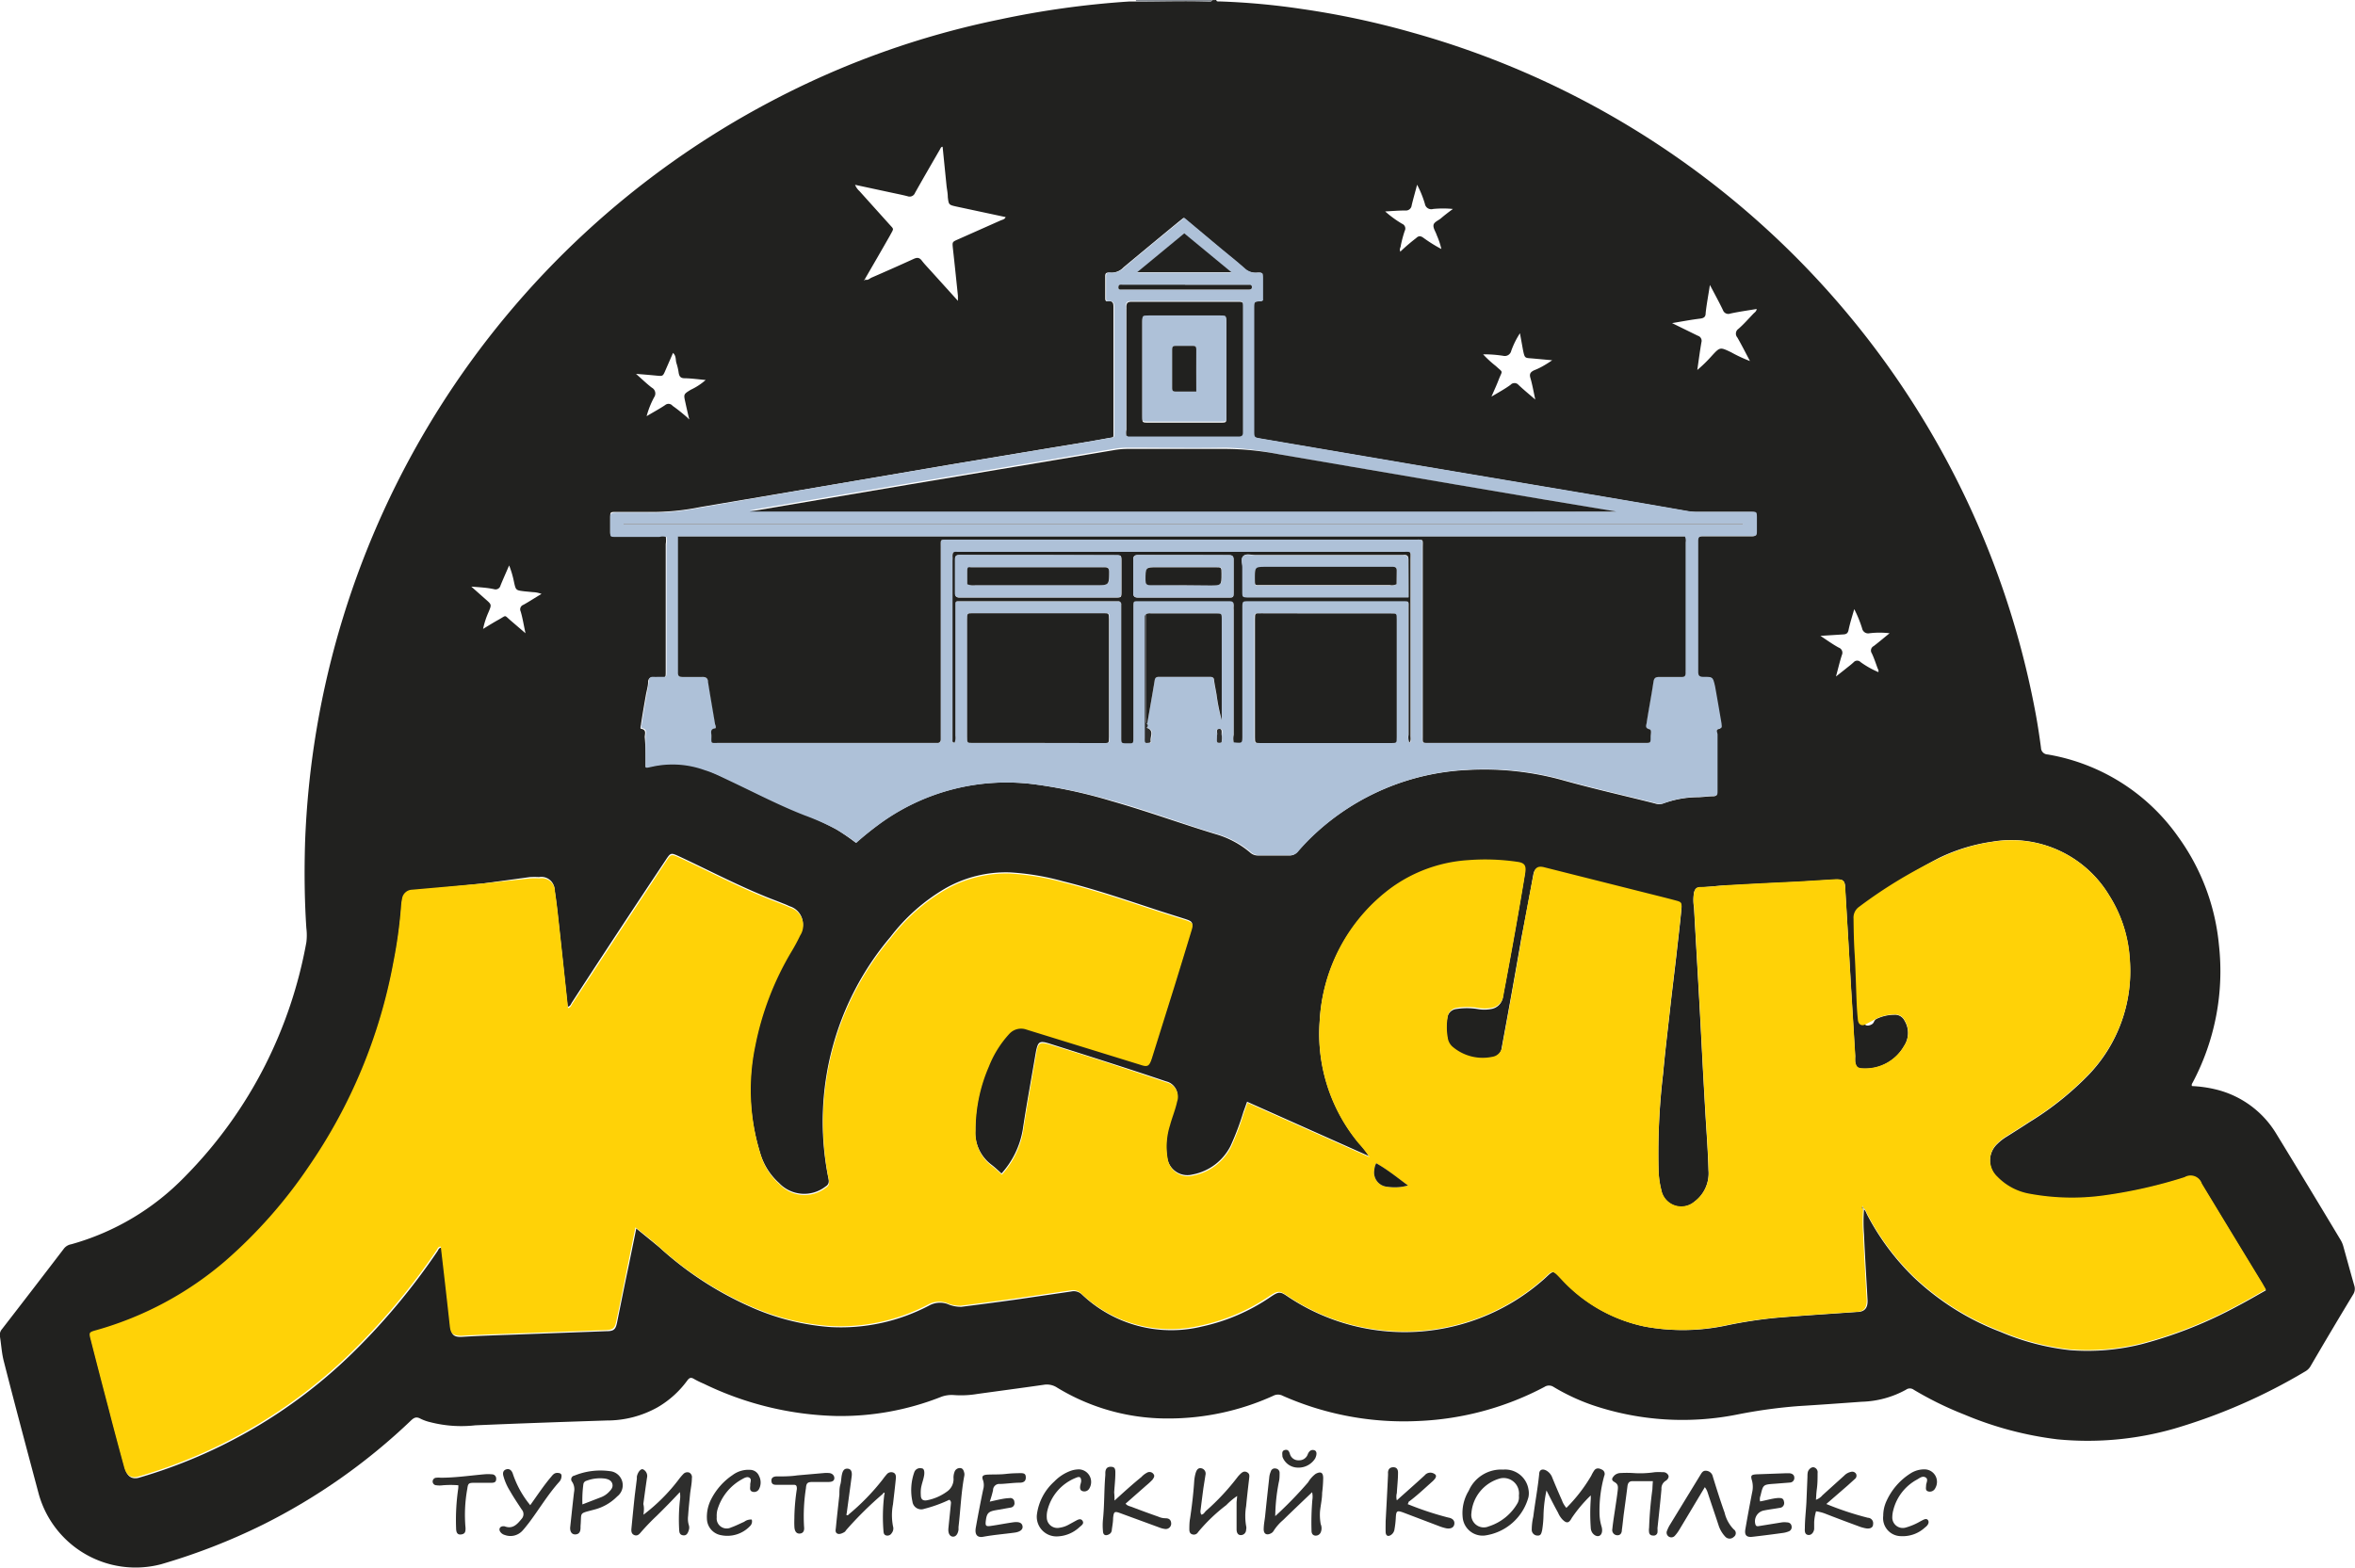 <svg xmlns="http://www.w3.org/2000/svg" viewBox="0 0 199.87 133.12"><defs><style>.cls-1{fill:#21211f;}.cls-2{fill:#858b93;}.cls-3{fill:#2e2e2d;}.cls-4{fill:#ffd207;}.cls-5{fill:#aec1d8;}.cls-6{fill:#1d1d1b;}</style></defs><title>Ресурс 4</title><g id="&#x421;&#x43B;&#x43E;&#x439;_2" data-name="&#x421;&#x43B;&#x43E;&#x439; 2"><g id="&#x421;&#x43B;&#x43E;&#x439;_3" data-name="&#x421;&#x43B;&#x43E;&#x439; 3"><path class="cls-1" d="M103.23,0c0,.14.14.12.24.12a60.86,60.86,0,0,1,7,.64,71.37,71.37,0,0,1,9.38,2,74.06,74.06,0,0,1,52.83,57.36c.22,1.12.39,2.24.54,3.36a.58.58,0,0,0,.57.57,17,17,0,0,1,11.08,7,18.6,18.6,0,0,1,3.45,9.15,20.17,20.17,0,0,1-2.22,11.69c-.05.09-.12.17-.07.31a10.57,10.57,0,0,1,2,.28,8.25,8.25,0,0,1,5.13,3.72q2.74,4.48,5.45,9a2.23,2.23,0,0,1,.27.61c.31,1.11.61,2.22.93,3.33a.88.88,0,0,1-.09.74c-1.21,2-2.4,4-3.6,6.06a1.19,1.19,0,0,1-.45.47,48.17,48.17,0,0,1-11.13,4.87,26.65,26.65,0,0,1-9.93.91,29.5,29.5,0,0,1-7.89-2.1,29,29,0,0,1-4.3-2.11.55.55,0,0,0-.66,0A8.25,8.25,0,0,1,158,119c-1.79.13-3.59.26-5.39.37a44,44,0,0,0-5,.68,23.81,23.81,0,0,1-12.47-.77,17.59,17.59,0,0,1-3.29-1.54.7.7,0,0,0-.77,0,25.07,25.07,0,0,1-10.62,2.89,25.4,25.4,0,0,1-11.6-2.14.85.85,0,0,0-.79,0,21.5,21.5,0,0,1-9,1.93,17.93,17.93,0,0,1-9.35-2.62,1.58,1.58,0,0,0-1.14-.24c-1.88.27-3.77.52-5.65.78a8.39,8.39,0,0,1-2,.09,2.54,2.54,0,0,0-1.12.18,23.17,23.17,0,0,1-8.79,1.6,27.2,27.2,0,0,1-11.29-2.74,7.77,7.77,0,0,1-.82-.4c-.27-.17-.41-.11-.59.14a8.23,8.23,0,0,1-2.51,2.26,8.76,8.76,0,0,1-4.3,1.12c-3.72.12-7.45.25-11.17.41a10.58,10.58,0,0,1-3.8-.26,3.89,3.89,0,0,1-.85-.3c-.36-.2-.56-.09-.83.17a51.39,51.39,0,0,1-12.52,8.81,52.66,52.66,0,0,1-8.69,3.38,8.53,8.53,0,0,1-10.37-6c-1-3.75-2-7.48-2.95-11.21-.19-.71-.22-1.44-.34-2.16a.76.76,0,0,1,.19-.61q2.64-3.41,5.26-6.84a1,1,0,0,1,.61-.35,21.44,21.44,0,0,0,9.65-5.75,37.62,37.62,0,0,0,6.79-9.42A38.22,38.22,0,0,0,26,80a4.9,4.9,0,0,0,0-1.21c-.16-2.41-.18-4.82-.11-7.23a74.14,74.14,0,0,1,39.63-63,72.63,72.63,0,0,1,19.29-6.9A76.34,76.34,0,0,1,95.8.13h.61c2.07,0,4.14-.07,6.22,0,.1,0,.2,0,.24-.12Zm56.24,57.08,0,.09s0-.05,0-.07,0,0-.08,0c.1-.15,0-.27-.05-.4-.15-.41-.29-.84-.48-1.24a.42.42,0,0,1,.16-.61c.46-.35.9-.73,1.35-1.09a7,7,0,0,0-1.71,0,.52.52,0,0,1-.62-.41,10.12,10.12,0,0,0-.67-1.64c-.18.63-.36,1.19-.48,1.76-.06.31-.21.38-.48.39l-1.91.12c.59.39,1.06.73,1.56,1a.46.46,0,0,1,.26.63c-.18.56-.31,1.12-.5,1.82l.81-.64c.23-.19.48-.37.7-.58a.4.4,0,0,1,.58,0A7.77,7.77,0,0,0,159.47,57.08ZM118.85,21.36a16,16,0,0,1,1.33-1.14c.24-.24.42-.19.67,0a12.43,12.43,0,0,0,1.48.92,6.42,6.42,0,0,0-.39-1.17c-.09-.29-.31-.58-.28-.85s.42-.4.65-.6.64-.52,1-.78a8.59,8.59,0,0,0-1.68,0,.55.55,0,0,1-.7-.44,8.77,8.77,0,0,0-.66-1.62c-.17.66-.33,1.2-.46,1.75a.49.49,0,0,1-.54.44c-.57,0-1.14.05-1.71.08A9.25,9.25,0,0,0,119,19a.43.43,0,0,1,.22.6,10.12,10.12,0,0,0-.33,1.23c0,.18-.19.37,0,.56,0,0,0-.1-.09,0S118.83,21.32,118.85,21.36ZM73.37,23.7c.22.14.38,0,.55-.11,1.2-.52,2.4-1.05,3.6-1.6.3-.14.5-.15.72.14s.53.61.8.91l2.26,2.5c0-.19,0-.32,0-.43-.14-1.35-.28-2.7-.43-4.05-.05-.52-.06-.52.44-.74l3.6-1.6c.16-.07.36-.09.44-.29l-4.16-.89c-.67-.15-.67-.15-.75-.81,0-.3-.06-.6-.1-.9L80,12.46c-.15,0-.18.15-.23.23-.71,1.23-1.42,2.45-2.11,3.68a.49.49,0,0,1-.63.29c-.42-.11-.83-.19-1.25-.28l-3.21-.69a1.43,1.43,0,0,0,.37.53L75.44,19c.45.51.44.34.09,1-.71,1.25-1.43,2.49-2.15,3.73,0,0-.08.08,0,.07S73.41,23.72,73.37,23.7Zm84.76,78.91c.2.13.25.35.35.54a20.91,20.91,0,0,0,3.9,5.25,22.07,22.07,0,0,0,7.4,4.67,20.82,20.82,0,0,0,5.9,1.55,18.91,18.91,0,0,0,6.09-.51,36.56,36.56,0,0,0,8.15-3.24c.81-.42,1.59-.88,2.39-1.33L192,109q-2.58-4.23-5.14-8.46a1,1,0,0,0-1.46-.55,40.77,40.77,0,0,1-6.92,1.56,19.75,19.75,0,0,1-6.28-.16,5,5,0,0,1-2.69-1.44,1.93,1.93,0,0,1,0-2.83,4.18,4.18,0,0,1,.81-.63c.65-.41,1.3-.82,1.94-1.24a25.65,25.65,0,0,0,5-4,12.66,12.66,0,0,0,3.49-9.82A11.36,11.36,0,0,0,179,76a9.68,9.68,0,0,0-9.9-4.55,15.37,15.37,0,0,0-4.51,1.37A35.61,35.61,0,0,0,158.27,77a1.1,1.1,0,0,0-.49,1c0,1,0,2.06.09,3.09.09,1.4.12,2.8.18,4.19,0,.45.06.89.1,1.33s.28.54.63.39.18-.35.52-.52a3.51,3.51,0,0,1,1.47-.33.9.9,0,0,1,.88.52,2,2,0,0,1-.05,2.13,3.79,3.79,0,0,1-3.49,1.92c-.45,0-.57-.11-.66-.55a3.71,3.71,0,0,1,0-.48q-.17-2.88-.35-5.76-.24-4.25-.5-8.49c0-.68-.17-.81-.85-.77l-3.09.19c-1.9.09-3.8.18-5.7.29-.89,0-1.78.14-2.67.18-.34,0-.44.17-.52.45a3.86,3.86,0,0,0,0,1.27c.16,2.89.33,5.78.49,8.67.1,1.84.19,3.68.29,5.52l.15,2.67c.1,1.82.25,3.64.3,5.46a3,3,0,0,1-1.2,2.66,1.72,1.72,0,0,1-2.81-1,7.86,7.86,0,0,1-.23-1.8,57.18,57.18,0,0,1,.39-8.07c.16-1.8.38-3.59.58-5.38.17-1.56.37-3.13.55-4.7.14-1.29.3-2.57.42-3.86.05-.49,0-.54-.49-.67-.82-.22-1.64-.42-2.47-.63L131,73.72c-.53-.13-.78,0-.88.6-.32,1.77-.65,3.54-1,5.31-.53,3.09-1.09,6.18-1.66,9.26a1,1,0,0,1-.87.93,3.93,3.93,0,0,1-3.3-.82,1.22,1.22,0,0,1-.46-.83,4.9,4.9,0,0,1,0-1.75.87.87,0,0,1,.76-.76,5.79,5.79,0,0,1,1.81,0,3.17,3.17,0,0,0,1.15,0,1.19,1.19,0,0,0,1-1c.06-.38.14-.76.21-1.14.58-3.1,1.14-6.21,1.65-9.32.1-.64-.07-.86-.69-.94a18.75,18.75,0,0,0-4.17-.14,12.47,12.47,0,0,0-6.59,2.4A15,15,0,0,0,112,86.73,14.53,14.53,0,0,0,115.29,97a8.72,8.72,0,0,1,.9,1.15l-10.35-4.62c-.12.33-.21.6-.31.86a22.86,22.86,0,0,1-1.09,2.89,4.56,4.56,0,0,1-3.24,2.43,1.73,1.73,0,0,1-2.12-1.33,6,6,0,0,1,.18-2.94c.17-.69.45-1.34.6-2a1.25,1.25,0,0,0-.9-1.64c-3.28-1.11-6.57-2.15-9.87-3.2-.89-.28-1-.18-1.18.74-.37,2.19-.78,4.38-1.11,6.58A7.4,7.4,0,0,1,85,99.62c-.3-.27-.56-.52-.85-.74a3.45,3.45,0,0,1-1.38-2.95,13.59,13.59,0,0,1,1.13-5.49,8.9,8.9,0,0,1,1.73-2.77,1.35,1.35,0,0,1,1.44-.37l.35.11,9.32,2.88c.69.22.82.14,1-.57l1.92-6.13q.72-2.32,1.42-4.64c.2-.64.14-.73-.51-.94l-2.08-.66c-2.75-.9-5.48-1.85-8.29-2.54a21.39,21.39,0,0,0-4.49-.75,10.4,10.4,0,0,0-5.57,1.41,16,16,0,0,0-4.56,4.06,24.24,24.24,0,0,0-5.29,20.41c.07.31.11.59-.23.79a2.94,2.94,0,0,1-3.94-.3,5.5,5.5,0,0,1-1.62-2.6,18.31,18.31,0,0,1-.43-9.12,25.08,25.08,0,0,1,3.06-8,15.55,15.55,0,0,0,.75-1.39A1.58,1.58,0,0,0,67,76.93a5.55,5.55,0,0,0-.56-.24c-.56-.23-1.13-.43-1.69-.67-2.42-1-4.73-2.21-7.09-3.31-.74-.34-.74-.34-1.2.36q-4,6-7.9,12c-.1.14-.14.35-.38.4-.29-2.73-.58-5.44-.88-8.16-.07-.58-.14-1.16-.23-1.74a1.12,1.12,0,0,0-1.32-1.11,6.79,6.79,0,0,0-.78,0L41,75l-6,.62a.89.89,0,0,0-.85.79,4,4,0,0,0-.07.48,39.85,39.85,0,0,1-.66,4.87,44.91,44.91,0,0,1-7.19,17.36,41.14,41.14,0,0,1-7.06,8A28.74,28.74,0,0,1,8.28,113c-.68.19-.68.19-.5.87q.75,2.91,1.51,5.82c.43,1.66.88,3.32,1.33,5,.18.67.6.93,1.2.75a43.11,43.11,0,0,0,18.07-10.55,56.16,56.16,0,0,0,7.24-8.67c.08-.12.12-.31.35-.3.26,2.24.52,4.47.76,6.7.07.61.18.92,1,.87,1.73-.11,3.48-.15,5.22-.22l7-.26c.63,0,.79-.14.91-.74.33-1.62.65-3.25,1-4.88.2-1,.41-2,.63-3.1.7.58,1.35,1.09,2,1.64a28.61,28.61,0,0,0,7.66,5,20.16,20.16,0,0,0,6.85,1.73,16.07,16.07,0,0,0,8.33-1.82,1.92,1.92,0,0,1,1.57-.14,2.83,2.83,0,0,0,1.18.24c1.59-.2,3.17-.41,4.75-.63l4.57-.67a1,1,0,0,1,.93.27,11,11,0,0,0,10.14,2.71,16.49,16.49,0,0,0,5.87-2.53c.69-.46.81-.46,1.47,0A17.81,17.81,0,0,0,131,108.63c.9-.8.73-.9,1.67.09a13.21,13.21,0,0,0,7,3.91,17.7,17.7,0,0,0,6.88-.11,38.43,38.43,0,0,1,4.26-.65c2.26-.19,4.52-.33,6.78-.49.67,0,.94-.35.91-1-.1-1.86-.22-3.72-.3-5.58a14.41,14.41,0,0,1,0-2.18ZM54.79,65.12a.42.42,0,0,0,.15,0l.36-.07a8,8,0,0,1,4.54.27c.8.29,1.55.69,2.32,1,2,1,4.06,2,6.17,2.84A22.55,22.55,0,0,1,71,70.42a18.35,18.35,0,0,1,1.64,1.13c.61-.54,1.2-1,1.82-1.48A18.28,18.28,0,0,1,88,66.61,42,42,0,0,1,94.31,68c3,.85,5.89,1.91,8.85,2.81a7.84,7.84,0,0,1,2.92,1.55,1,1,0,0,0,.71.27c.87,0,1.74,0,2.61,0a.86.86,0,0,0,.73-.34,17.82,17.82,0,0,1,1.48-1.53,20.5,20.5,0,0,1,12.91-5.39,24.89,24.89,0,0,1,8.23.9c2.55.71,5.14,1.29,7.71,1.94a1.05,1.05,0,0,0,.7,0,8.71,8.71,0,0,1,2.91-.53c.43,0,.85-.08,1.27-.08s.39-.15.36-.42c0-.1,0-.2,0-.3v-4.5c0-.17-.1-.45.12-.48s.26-.24.22-.44c-.18-1.06-.36-2.11-.55-3.17-.14-.79-.14-.81-1-.8-.35,0-.43-.12-.43-.45,0-3.69,0-7.39,0-11.08,0-.34.1-.44.44-.43h4c.53,0,.53,0,.54-.5v-1.1c0-.46,0-.46-.46-.47h-4.57a5.12,5.12,0,0,1-.78-.06c-3.15-.55-6.31-1.09-9.46-1.62l-14-2.36-12.8-2.18c-.58-.1-.59-.09-.59-.67V26.22c0-.62,0-.62.61-.64l.14-.08V23.59c0-.44,0-.47-.48-.44a1.41,1.41,0,0,1-1.09-.39c-.69-.61-1.4-1.17-2.11-1.76l-3-2.51-.45.36q-2.32,1.91-4.64,3.84a1.41,1.41,0,0,1-1.19.45c-.23,0-.38,0-.37.32,0,.61,0,1.22,0,1.83,0,.15,0,.31.21.29.5-.07.49.23.49.59,0,3.47,0,6.94,0,10.4,0,.67.08.52-.54.64-1.51.28-3,.52-4.55.77-3,.5-6,1-9,1.5L70,41.26,59.42,43.05a20.4,20.4,0,0,1-4.41.41c-.91,0-1.82,0-2.73,0-.49,0-.49,0-.49.51s0,.73,0,1.09,0,.47.46.47H55.9a1.23,1.23,0,0,1,.6,0,2.09,2.09,0,0,1,0,.66V57c0,.57,0,.51-.53.52-.21,0-.41,0-.61,0s-.32.09-.35.31c0,.41-.13.8-.2,1.2-.14.8-.28,1.6-.4,2.4,0,.15-.12.41,0,.44.5.09.3.46.31.71C54.8,63.39,54.79,64.26,54.79,65.12Zm87.12-37.69,2.18,1.07a.45.45,0,0,1,.31.56c-.13.75-.23,1.51-.35,2.35a11.75,11.75,0,0,0,1.23-1.2c.7-.76.7-.75,1.63-.31a12.17,12.17,0,0,0,1.61.75c-.39-.74-.72-1.39-1.07-2a.49.49,0,0,1,.09-.73c.46-.4.86-.86,1.28-1.3.1-.1.25-.18.27-.39-.77.13-1.51.23-2.24.39a.48.48,0,0,1-.62-.29c-.33-.69-.7-1.36-1.11-2.14-.13.87-.28,1.62-.36,2.39,0,.34-.17.43-.48.47C143.54,27.14,142.8,27.28,141.91,27.43ZM40,49.8l1.23,1.09c.5.44.5.44.23,1.08A7,7,0,0,0,41,53.39c.51-.31.91-.56,1.33-.79.68-.38.44-.41,1,.07l1.27,1.09c-.15-.68-.24-1.28-.41-1.85a.41.41,0,0,1,.24-.57c.52-.29,1-.61,1.53-.92a2.21,2.21,0,0,0-.72-.15l-.73-.07c-.74-.09-.73-.09-.89-.81A8,8,0,0,0,43.21,48c-.27.63-.51,1.16-.73,1.7a.43.43,0,0,1-.54.32C41.36,49.89,40.77,49.86,40,49.8Zm91.7-19.22-1.64-.15c-.65-.05-.65,0-.8-.7L129,28.29a7.13,7.13,0,0,0-.74,1.49.56.56,0,0,1-.66.43,10.57,10.57,0,0,0-1.73-.13,9.19,9.19,0,0,0,1.09,1c.64.6.56.32.24,1.14-.17.45-.37.88-.62,1.45.63-.37,1.14-.65,1.62-1a.45.45,0,0,1,.67,0c.43.41.9.79,1.43,1.25-.15-.69-.25-1.27-.41-1.82-.11-.36,0-.51.3-.66C130.66,31.26,131.13,31,131.74,30.58Zm-73.3,5,.09,0c-.11-.47-.22-.94-.32-1.41-.16-.71-.16-.7.45-1.08a5.33,5.33,0,0,0,1.27-.83c-.63-.06-1.21-.14-1.79-.15-.34,0-.45-.16-.5-.46a4.64,4.64,0,0,0-.19-.82c-.09-.28,0-.6-.29-.87l-.64,1.47c-.22.51-.22.51-.74.46s-1.08-.1-1.76-.15c.52.46.91.84,1.34,1.17a.56.56,0,0,1,.2.81,7.31,7.31,0,0,0-.64,1.61c.57-.34,1.09-.62,1.57-.94a.44.44,0,0,1,.63.06C57.55,34.78,58,35.15,58.44,35.54Z"></path><path class="cls-2" d="M102.87,0c0,.12-.14.13-.24.12-2.08-.07-4.15,0-6.22,0V0Z"></path><path class="cls-3" d="M131.25,126.53a11.71,11.71,0,0,0-.25,2,9.32,9.32,0,0,1-.12,1.39c-.06.21-.08.46-.39.44a.49.49,0,0,1-.49-.52,5,5,0,0,1,.13-1.08c.15-1.2.38-2.4.5-3.61,0-.39.29-.5.64-.29a1.14,1.14,0,0,1,.48.6c.26.64.53,1.27.81,1.9a2,2,0,0,0,.38.65,13.48,13.48,0,0,0,2.11-2.73,3,3,0,0,1,.24-.43c.17-.25.41-.22.64-.1a.4.4,0,0,1,.22.55,11,11,0,0,0-.4,3.12,4,4,0,0,0,.18,1.19c.11.41,0,.73-.25.79s-.64-.21-.67-.67a17.25,17.25,0,0,1,0-2.49c0-.1,0-.2,0-.29a12,12,0,0,0-1.61,1.91c-.25.47-.45.49-.82.11a2,2,0,0,1-.35-.56C131.91,127.84,131.61,127.24,131.25,126.53Z"></path><path class="cls-3" d="M105,127a5.59,5.59,0,0,0-.92.77,14.52,14.52,0,0,0-2.4,2.3.41.41,0,0,1-.48.19c-.22-.06-.26-.24-.26-.43s0-.61.06-.91c.15-1,.28-2.08.35-3.13a3.49,3.49,0,0,1,.12-.72c.07-.23.18-.49.5-.42a.46.46,0,0,1,.34.56l-.18,1.14c-.08.61-.16,1.21-.23,1.81a.62.62,0,0,0,.05.42c.2,0,.28-.2.41-.32a19.89,19.89,0,0,0,2.72-2.93l.12-.13c.18-.18.36-.36.63-.22s.2.36.18.59c-.09.76-.18,1.53-.25,2.29a5,5,0,0,0,0,1.69.61.61,0,0,1,0,.3c0,.28-.21.48-.47.47s-.34-.25-.34-.49c0-.77,0-1.54,0-2.31Z"></path><path class="cls-3" d="M54.61,128.59a15.5,15.5,0,0,0,3-3,4.31,4.31,0,0,1,.39-.46.46.46,0,0,1,.51-.11.44.44,0,0,1,.21.47c0,.44-.1.88-.15,1.32-.06.63-.13,1.25-.17,1.88a1.88,1.88,0,0,0,.06.78.67.67,0,0,1,0,.42c-.07.24-.18.49-.48.45s-.33-.25-.34-.5a15.18,15.18,0,0,1,.06-2.43,2.16,2.16,0,0,0,0-.74c-.65.7-1.28,1.34-1.95,2-.47.44-.92.91-1.35,1.4-.14.17-.3.35-.56.25s-.27-.34-.25-.56c.09-.93.18-1.85.28-2.78l.18-1.44,0-.18c.07-.38.34-.71.53-.62a.63.63,0,0,1,.33.72c-.11.74-.21,1.48-.31,2.22C54.68,128,54.65,128.27,54.61,128.59Z"></path><path class="cls-3" d="M72,128.59a19.2,19.2,0,0,0,2.92-3,5,5,0,0,1,.34-.43.49.49,0,0,1,.55-.15c.23.09.24.32.22.52-.07.72-.16,1.45-.24,2.17a4.9,4.9,0,0,0,0,1.87.63.63,0,0,1-.11.58.42.42,0,0,1-.47.2c-.19-.05-.22-.21-.23-.38a15.21,15.21,0,0,1,.07-3.09s.06-.12,0-.15-.08,0-.1.07a30.63,30.63,0,0,0-3.14,3.1s-.07.11-.11.14-.4.26-.62.16-.16-.32-.14-.49c.09-.95.2-1.89.3-2.83,0-.28,0-.57.08-.85s.07-.56.13-.83.15-.54.48-.52.4.31.35.67c-.13,1-.28,2.08-.42,3.12,0,.05-.06.11,0,.15S72,128.63,72,128.59Z"></path><path class="cls-3" d="M111.36,126.68c-.86.82-1.66,1.58-2.46,2.36a4.09,4.09,0,0,0-.8.91.53.53,0,0,1-.21.21c-.38.21-.65.07-.64-.36s.08-.72.12-1.08c.11-1.09.23-2.18.35-3.27a1.59,1.59,0,0,1,.13-.52.35.35,0,0,1,.43-.26.36.36,0,0,1,.32.38c0,.26,0,.52-.07.79a16.1,16.1,0,0,0-.3,2.87,34.09,34.09,0,0,0,2.79-2.87,2.44,2.44,0,0,1,.64-.72c.42-.22.63-.13.64.34a11,11,0,0,1-.09,1.27c0,.52-.12,1-.18,1.57a4.46,4.46,0,0,0,.06,1.09.9.9,0,0,1,0,.7.46.46,0,0,1-.5.27c-.22-.05-.28-.22-.28-.42a22.75,22.75,0,0,1,.07-2.61A1.73,1.73,0,0,0,111.36,126.68Z"></path><path class="cls-3" d="M119.47,127.69a26.65,26.65,0,0,0,3.44,1.14c.37.06.56.26.52.55s-.28.42-.65.37a3.61,3.61,0,0,1-.64-.19l-3-1.14c-.59-.22-.65-.17-.68.47a7.87,7.87,0,0,1-.12,1,.69.69,0,0,1-.26.4c-.26.19-.47.1-.48-.23s0-.61,0-.91c.07-1.29.14-2.59.2-3.88a1.93,1.93,0,0,0,0-.24c0-.27.14-.47.45-.47s.41.21.4.49c0,.56-.07,1.13-.1,1.7a1.22,1.22,0,0,0,0,.62c.8-.72,1.59-1.41,2.36-2.12a.62.62,0,0,1,.75-.17c.22.1.27.22.15.42a1.72,1.72,0,0,1-.29.31c-.65.58-1.28,1.18-2,1.71C119.56,127.51,119.54,127.58,119.47,127.69Z"></path><path class="cls-3" d="M94.59,127.39c.81-.74,1.54-1.4,2.28-2a1.72,1.72,0,0,1,.48-.37.41.41,0,0,1,.54.11c.16.19,0,.36-.08.49a6.15,6.15,0,0,1-.53.49l-1.75,1.54c.15.2.39.22.58.3.73.28,1.47.55,2.21.81a1.45,1.45,0,0,0,.59.13c.33,0,.48.15.49.46a.46.46,0,0,1-.52.45,1.91,1.91,0,0,1-.47-.12l-3.3-1.21c-.53-.2-.58-.15-.64.4,0,.34-.07.68-.11,1a.43.43,0,0,1-.25.39c-.29.15-.49.05-.5-.27a5.25,5.25,0,0,1,0-1c.13-1.25.09-2.51.2-3.76v-.18c0-.28.1-.53.45-.53s.41.16.4.55c0,.55-.07,1.1-.1,1.64C94.58,126.89,94.59,127.07,94.59,127.39Z"></path><path class="cls-3" d="M155,127.68a26,26,0,0,0,3.53,1.17.46.46,0,0,1,.44.54c0,.28-.22.41-.59.36a3.4,3.4,0,0,1-.69-.2c-.93-.34-1.86-.69-2.78-1.05a3.56,3.56,0,0,0-.78-.2,3.78,3.78,0,0,0-.16.94c0,.18,0,.36,0,.54s-.16.55-.48.53-.33-.32-.31-.57c0-.72.09-1.45.13-2.17l.09-2.19c0-.16,0-.33.05-.47s.26-.4.51-.34a.43.43,0,0,1,.3.48c0,.44,0,.88-.06,1.33s-.05.6-.08.94a1.23,1.23,0,0,0,.56-.39l1.84-1.66a1.12,1.12,0,0,1,.58-.32.38.38,0,0,1,.42.16.35.35,0,0,1-.09.44l-.63.57Z"></path><path class="cls-3" d="M127.58,124.76a2,2,0,0,1,2.14,1.67,1.68,1.68,0,0,1,0,.67,4.47,4.47,0,0,1-3.74,3.26,1.7,1.7,0,0,1-1.84-1.53,3.62,3.62,0,0,1,.51-2.27A3,3,0,0,1,127.58,124.76Zm1.33,2.19a1.31,1.31,0,0,0-1.56-1.45,3.32,3.32,0,0,0-2.47,2.95,1.06,1.06,0,0,0,1.47,1.13,4.32,4.32,0,0,0,2.46-2A1.07,1.07,0,0,0,128.91,127Z"></path><path class="cls-3" d="M149.38,127.46c.54-.09,1-.25,1.53-.29.26,0,.45,0,.5.32a.41.41,0,0,1-.38.52c-.44.08-.88.13-1.32.22a.93.93,0,0,0-.73,1.17c.06.23.24.16.39.14l1.86-.3a1.48,1.48,0,0,1,.42,0c.19,0,.36.09.4.31a.39.39,0,0,1-.28.47,1.91,1.91,0,0,1-.41.11c-.86.12-1.72.23-2.59.33-.53.07-.73-.12-.64-.64.17-1,.37-2.07.57-3.1a2.08,2.08,0,0,0,0-1c-.14-.45-.09-.53.37-.56l2.48-.09c.11,0,.21,0,.31,0s.4.06.42.33a.39.39,0,0,1-.37.46l-1.27.1c-1,.07-1,.06-1.22,1A.83.83,0,0,0,149.38,127.46Z"></path><path class="cls-3" d="M84,127.48c.41-.09.74-.17,1.07-.23a4.07,4.07,0,0,1,.61-.07.34.34,0,0,1,.41.34.37.37,0,0,1-.29.46l-1.25.22c-.65.11-.8.25-.88.88-.06.46,0,.52.43.46.62-.09,1.23-.21,1.85-.3.47-.07.77,0,.83.31s-.23.5-.67.56c-.89.12-1.77.19-2.65.35-.53.1-.75-.19-.64-.79.19-1.07.4-2.15.62-3.21a1.35,1.35,0,0,0,0-.77c-.14-.34-.06-.47.32-.5s1.05,0,1.58-.06.81-.06,1.21-.07.51.07.51.38-.2.42-.48.43c-.57,0-1.13.09-1.7.11a.53.53,0,0,0-.6.53A8.49,8.49,0,0,1,84,127.48Z"></path><path class="cls-3" d="M140.28,125.74h-1.72c-.32,0-.41.19-.44.46-.1.8-.21,1.6-.32,2.41-.05.42-.09.84-.15,1.26,0,.25-.11.5-.44.46a.44.44,0,0,1-.37-.53c.07-.69.19-1.36.28-2,.06-.4.12-.8.17-1.21s.05-.59-.28-.78-.15-.38,0-.55a.81.81,0,0,1,.56-.21,8.81,8.81,0,0,1,1,0,8.37,8.37,0,0,0,1.87-.07,5,5,0,0,1,.67,0,.48.48,0,0,1,.49.28c.06.16-.07.35-.23.45a.75.75,0,0,0-.36.71c-.1,1.11-.22,2.21-.34,3.32a2.19,2.19,0,0,1,0,.36.32.32,0,0,1-.35.26c-.18,0-.32-.06-.36-.26a1.42,1.42,0,0,1,0-.41,32.33,32.33,0,0,1,.28-3.26C140.25,126.15,140.26,126,140.28,125.74Z"></path><path class="cls-3" d="M144.69,126.25c-.74,1.23-1.45,2.43-2.17,3.62a3,3,0,0,1-.36.49.4.4,0,0,1-.67-.43,2.78,2.78,0,0,1,.24-.49l2.56-4.19c.13-.21.23-.43.54-.39a.62.62,0,0,1,.54.5c.31,1,.62,2,1,3.06a3,3,0,0,0,.78,1.42.38.38,0,0,1,0,.63.5.5,0,0,1-.71,0,2.53,2.53,0,0,1-.59-1c-.3-.92-.62-1.84-.92-2.76A1.44,1.44,0,0,0,144.69,126.25Z"></path><path class="cls-3" d="M80.57,127.32a11.59,11.59,0,0,1-2.13.77.75.75,0,0,1-1-.61,4.57,4.57,0,0,1,.16-2.51.52.52,0,0,1,.6-.32c.26,0,.26.33.24.54-.06.45-.26.86-.29,1.31a3,3,0,0,0,0,.42c0,.37.18.51.54.44a4.18,4.18,0,0,0,1.66-.72,1.29,1.29,0,0,0,.58-1.08,1.37,1.37,0,0,1,.08-.6.47.47,0,0,1,.46-.33c.26,0,.32.22.37.42a.65.65,0,0,1,0,.24c-.27,1.43-.32,2.89-.49,4.34,0,.08,0,.16,0,.24-.06.39-.25.61-.5.58s-.39-.29-.36-.68c.07-.73.15-1.45.22-2.18A.31.31,0,0,0,80.57,127.32Z"></path><path class="cls-3" d="M48.39,129.67c.11-1,.21-2,.33-3a1.16,1.16,0,0,0-.16-.87.32.32,0,0,1,.19-.53,5.86,5.86,0,0,1,3-.38,1.2,1.2,0,0,1,.63,2.15,4.18,4.18,0,0,1-2,1.13c-1.3.35-1,.18-1.11,1.39v.12c0,.27-.06.55-.41.58S48.37,130,48.39,129.67Zm1-1.94,1.58-.61a1.85,1.85,0,0,0,.71-.46c.18-.19.37-.39.29-.69s-.37-.41-.65-.45a3.28,3.28,0,0,0-1.55.19.35.35,0,0,0-.26.3A10.17,10.17,0,0,0,49.43,127.73Z"></path><path class="cls-3" d="M159.83,128.69a3,3,0,0,1,.29-1.29,5.41,5.41,0,0,1,2-2.3,2.16,2.16,0,0,1,1.26-.36,1.06,1.06,0,0,1,.87,1.59.51.51,0,0,1-.61.28c-.26-.08-.17-.33-.17-.52s.22-.52-.05-.67-.5.06-.73.19a4.07,4.07,0,0,0-2,2.57,2.49,2.49,0,0,0-.09.6.89.89,0,0,0,1.14.9,5.38,5.38,0,0,0,1.28-.55c.19-.09.45-.28.6-.09s0,.46-.23.62a2.78,2.78,0,0,1-2.05.75A1.53,1.53,0,0,1,159.83,128.69Z"></path><path class="cls-3" d="M88,128.6a4.53,4.53,0,0,1,1.47-2.82,3.71,3.71,0,0,1,1.41-.92,2.16,2.16,0,0,1,.71-.12,1.07,1.07,0,0,1,.88,1.59.49.49,0,0,1-.62.25c-.22-.08-.2-.32-.16-.53a2.46,2.46,0,0,0,.07-.29c0-.35-.11-.45-.43-.31a4,4,0,0,0-2.43,2.76,2,2,0,0,0-.06.6.9.9,0,0,0,1.11.88,2.16,2.16,0,0,0,.74-.25l.53-.29c.21-.11.48-.3.65-.05s-.09.4-.26.55a2.89,2.89,0,0,1-1.86.78A1.67,1.67,0,0,1,88,128.6Z"></path><path class="cls-3" d="M63.8,129a.54.54,0,0,1-.15.56,2.65,2.65,0,0,1-2.44.77A1.45,1.45,0,0,1,60,129a3.28,3.28,0,0,1,.35-1.71,5.45,5.45,0,0,1,1.83-2.07,2.24,2.24,0,0,1,1.48-.44.83.83,0,0,1,.76.52,1.21,1.21,0,0,1,0,1.11.47.47,0,0,1-.58.22c-.22-.08-.18-.29-.17-.47s0-.08,0-.12c0-.2.14-.44-.05-.58s-.44,0-.63.11a4.37,4.37,0,0,0-2.11,2.63,2,2,0,0,0-.05.6.85.85,0,0,0,1.22.87c.38-.13.74-.32,1.11-.48A.94.94,0,0,1,63.8,129Z"></path><path class="cls-3" d="M45,127.78c.61-.85,1.14-1.66,1.77-2.4.14-.17.27-.35.54-.34s.38.09.34.36a.73.73,0,0,1-.17.38c-1,1.11-1.72,2.35-2.6,3.51-.19.24-.37.48-.58.7a1.38,1.38,0,0,1-1.46.32.68.68,0,0,1-.39-.28c-.15-.24,0-.45.24-.46l.12,0c.7.27,1.08-.16,1.47-.64a.59.59,0,0,0,0-.78c-.34-.52-.67-1-1-1.58a4.71,4.71,0,0,1-.54-1.21c-.12-.36,0-.57.26-.63s.43.11.52.37a8.35,8.35,0,0,0,1.26,2.4Z"></path><path class="cls-3" d="M67.42,128.69a17.56,17.56,0,0,1,.21-2.29c0-.29-.06-.36-.32-.35l-1.45,0c-.24,0-.38-.08-.39-.34s.17-.35.38-.37c.61,0,1.22,0,1.82-.09l2.29-.2a2.17,2.17,0,0,1,.36,0c.28,0,.5.19.49.45s-.27.31-.5.31l-1.34,0c-.43,0-.54.09-.57.53a15.44,15.44,0,0,0-.16,3.26c.05.38-.09.57-.36.59s-.44-.17-.46-.58S67.42,129,67.42,128.69Z"></path><path class="cls-3" d="M38.9,126.09a8.29,8.29,0,0,0-1.32,0,1.94,1.94,0,0,1-.54,0,.32.32,0,0,1,0-.64,1.49,1.49,0,0,1,.36,0c1.23,0,2.46-.18,3.68-.29a3.73,3.73,0,0,1,.67,0,.36.36,0,0,1,.36.4c0,.27-.17.32-.41.32l-1.45,0c-.48,0-.53.06-.59.51a12.3,12.3,0,0,0-.15,3.32c0,.27,0,.49-.34.55s-.45-.14-.46-.5a18.36,18.36,0,0,1,.18-3.39A2.23,2.23,0,0,0,38.9,126.09Z"></path><path class="cls-3" d="M110.13,124.59a1.39,1.39,0,0,1-1.29-.93c0-.21-.09-.48.19-.56s.37.1.44.31a.74.74,0,0,0,.77.56.76.76,0,0,0,.75-.51c.1-.25.27-.42.54-.35s.23.41.09.7A1.66,1.66,0,0,1,110.13,124.59Z"></path><path class="cls-4" d="M158.13,102.61a14.41,14.41,0,0,0,0,2.18c.08,1.86.2,3.72.3,5.58,0,.66-.24,1-.91,1-2.26.16-4.52.3-6.78.49a38.43,38.43,0,0,0-4.26.65,17.7,17.7,0,0,1-6.88.11,13.21,13.21,0,0,1-7-3.91c-.94-1-.77-.89-1.67-.09A17.81,17.81,0,0,1,109.25,110c-.66-.44-.78-.44-1.47,0a16.49,16.49,0,0,1-5.87,2.53,11,11,0,0,1-10.14-2.71,1,1,0,0,0-.93-.27l-4.57.67c-1.58.22-3.16.43-4.75.63a2.83,2.83,0,0,1-1.18-.24,1.92,1.92,0,0,0-1.57.14,16.07,16.07,0,0,1-8.33,1.82,20.16,20.16,0,0,1-6.85-1.73,28.61,28.61,0,0,1-7.66-5c-.62-.55-1.27-1.06-2-1.64-.22,1.09-.43,2.1-.63,3.1-.33,1.63-.65,3.26-1,4.88-.12.6-.28.71-.91.74l-7,.26c-1.74.07-3.49.11-5.22.22-.82,0-.93-.26-1-.87-.24-2.23-.5-4.46-.76-6.7-.23,0-.27.18-.35.3a56.16,56.16,0,0,1-7.24,8.67,43.11,43.11,0,0,1-18.07,10.55c-.6.18-1-.08-1.2-.75-.45-1.65-.9-3.31-1.33-5q-.77-2.91-1.51-5.82c-.18-.68-.18-.68.5-.87a28.74,28.74,0,0,0,10.93-5.88,41.14,41.14,0,0,0,7.06-8,44.91,44.91,0,0,0,7.19-17.36,39.85,39.85,0,0,0,.66-4.87,4,4,0,0,1,.07-.48.89.89,0,0,1,.85-.79L41,75l4-.43a6.79,6.79,0,0,1,.78,0,1.12,1.12,0,0,1,1.32,1.11c.09.58.16,1.16.23,1.74.3,2.72.59,5.43.88,8.16.24-.05.28-.26.38-.4q3.94-6,7.9-12c.46-.7.46-.7,1.2-.36,2.36,1.1,4.67,2.32,7.09,3.31.56.24,1.13.44,1.69.67a5.55,5.55,0,0,1,.56.24,1.58,1.58,0,0,1,.88,2.38,15.55,15.55,0,0,1-.75,1.39,25.08,25.08,0,0,0-3.06,8,18.31,18.31,0,0,0,.43,9.12,5.5,5.5,0,0,0,1.62,2.6,2.94,2.94,0,0,0,3.94.3c.34-.2.3-.48.23-.79a24.24,24.24,0,0,1,5.29-20.41,16,16,0,0,1,4.56-4.06,10.4,10.4,0,0,1,5.57-1.41,21.39,21.39,0,0,1,4.49.75c2.81.69,5.54,1.64,8.29,2.54l2.08.66c.65.21.71.3.51.94q-.7,2.31-1.42,4.64l-1.92,6.13c-.23.71-.36.79-1,.57l-9.32-2.88-.35-.11a1.35,1.35,0,0,0-1.44.37,8.9,8.9,0,0,0-1.73,2.77,13.59,13.59,0,0,0-1.13,5.49,3.45,3.45,0,0,0,1.38,2.95c.29.22.55.47.85.74a7.4,7.4,0,0,0,1.81-3.71c.33-2.2.74-4.39,1.11-6.58.15-.92.29-1,1.18-.74,3.3,1,6.59,2.09,9.87,3.2a1.25,1.25,0,0,1,.9,1.64c-.15.7-.43,1.35-.6,2a6,6,0,0,0-.18,2.94,1.73,1.73,0,0,0,2.12,1.33,4.56,4.56,0,0,0,3.24-2.43,22.86,22.86,0,0,0,1.09-2.89c.1-.26.19-.53.31-.86l10.35,4.62a8.72,8.72,0,0,0-.9-1.15A14.53,14.53,0,0,1,112,86.73,15,15,0,0,1,118,75.42a12.47,12.47,0,0,1,6.59-2.4,18.75,18.75,0,0,1,4.17.14c.62.08.79.3.69.94-.51,3.11-1.07,6.22-1.65,9.32-.07.38-.15.76-.21,1.14a1.19,1.19,0,0,1-1,1,3.17,3.17,0,0,1-1.15,0,5.79,5.79,0,0,0-1.81,0,.87.87,0,0,0-.76.76,4.9,4.9,0,0,0,0,1.75,1.22,1.22,0,0,0,.46.83,3.93,3.93,0,0,0,3.3.82,1,1,0,0,0,.87-.93c.57-3.08,1.13-6.17,1.66-9.26.31-1.77.64-3.54,1-5.31.1-.55.35-.73.88-.6l8.7,2.19c.83.21,1.65.41,2.47.63.49.13.54.18.49.67-.12,1.29-.28,2.57-.42,3.86-.18,1.57-.38,3.14-.55,4.7-.2,1.79-.42,3.58-.58,5.38a57.18,57.18,0,0,0-.39,8.07A7.86,7.86,0,0,0,141,101a1.72,1.72,0,0,0,2.81,1,3,3,0,0,0,1.2-2.66c-.05-1.82-.2-3.64-.3-5.46l-.15-2.67c-.1-1.84-.19-3.68-.29-5.52-.16-2.89-.33-5.78-.49-8.67a3.86,3.86,0,0,1,0-1.27c.08-.28.18-.44.52-.45.89,0,1.78-.14,2.67-.18,1.9-.11,3.8-.2,5.7-.29l3.09-.19c.68,0,.81.09.85.77q.25,4.24.5,8.49.18,2.88.35,5.76a3.71,3.71,0,0,0,0,.48c.09.44.21.53.66.55a3.79,3.79,0,0,0,3.49-1.92,2,2,0,0,0,.05-2.13.9.9,0,0,0-.88-.52,3.51,3.51,0,0,0-1.47.33c-.34.17-.68.36-1,.52s-.59,0-.63-.39-.08-.88-.1-1.33c-.06-1.39-.09-2.79-.17-4.19-.07-1-.09-2.06-.1-3.09a1.12,1.12,0,0,1,.49-1,39.75,39.75,0,0,1,6.85-4.14,15.37,15.37,0,0,1,4.51-1.37A9.68,9.68,0,0,1,179,76a11.36,11.36,0,0,1,1.76,5.37,12.66,12.66,0,0,1-3.49,9.82,25.65,25.65,0,0,1-5,4c-.64.42-1.29.83-1.94,1.24a4.18,4.18,0,0,0-.81.63,1.93,1.93,0,0,0,0,2.83,5,5,0,0,0,2.69,1.44,19.75,19.75,0,0,0,6.28.16,40.77,40.77,0,0,0,6.92-1.56,1,1,0,0,1,1.46.55q2.56,4.23,5.14,8.46l.3.53c-.8.45-1.58.91-2.39,1.33a36.56,36.56,0,0,1-8.15,3.24,18.91,18.91,0,0,1-6.09.51,20.82,20.82,0,0,1-5.9-1.55,22.07,22.07,0,0,1-7.4-4.67,20.91,20.91,0,0,1-3.9-5.25c-.1-.19-.15-.41-.35-.54l0-.17s-.05,0-.05.07S158,102.62,158.13,102.61ZM116.8,98.75a1.37,1.37,0,0,0-.16.57,1.21,1.21,0,0,0,1.13,1.43,4.11,4.11,0,0,0,1.73-.11C118.6,100,117.76,99.32,116.8,98.75Z"></path><path class="cls-5" d="M54.79,65.12c0-.86,0-1.73,0-2.6,0-.25.19-.62-.31-.71-.15,0,0-.29,0-.44.12-.8.26-1.6.4-2.4.07-.4.15-.79.2-1.2,0-.22.12-.32.35-.31s.4,0,.61,0c.55,0,.53.05.53-.52V46.24a2.09,2.09,0,0,0,0-.66,1.23,1.23,0,0,0-.6,0H52.25c-.46,0-.46,0-.46-.47s0-.73,0-1.09,0-.5.49-.51c.91,0,1.82,0,2.73,0a20.4,20.4,0,0,0,4.41-.41L70,41.26l10.48-1.78c3-.51,6-1,9-1.5,1.52-.25,3-.49,4.55-.77.62-.12.54,0,.54-.64,0-3.46,0-6.93,0-10.4,0-.36,0-.66-.49-.59-.2,0-.21-.14-.21-.29,0-.61,0-1.22,0-1.83,0-.29.14-.35.37-.32a1.41,1.41,0,0,0,1.19-.45q2.31-1.94,4.64-3.84l.45-.36,3,2.51c.71.59,1.42,1.15,2.11,1.76a1.41,1.41,0,0,0,1.09.39c.47,0,.47,0,.48.44V25.5l-.14.08c-.6,0-.61,0-.61.64V36.56c0,.58,0,.57.59.67l12.8,2.18,14,2.36c3.15.53,6.31,1.07,9.46,1.62a5.12,5.12,0,0,0,.78.06h4.57c.45,0,.45,0,.46.47V45c0,.5,0,.5-.54.5h-4c-.34,0-.44.09-.44.43,0,3.69,0,7.39,0,11.08,0,.33.08.45.43.45.81,0,.81,0,1,.8.19,1.06.37,2.11.55,3.17,0,.2.11.38-.22.44s-.12.31-.12.48v4.5c0,.1,0,.2,0,.3,0,.27,0,.42-.36.42s-.84.07-1.27.08a8.71,8.71,0,0,0-2.91.53,1.05,1.05,0,0,1-.7,0c-2.57-.65-5.16-1.23-7.71-1.94a24.89,24.89,0,0,0-8.23-.9,20.5,20.5,0,0,0-12.91,5.39,17.82,17.82,0,0,0-1.48,1.53.86.86,0,0,1-.73.34c-.87,0-1.74,0-2.61,0a1,1,0,0,1-.71-.27,7.84,7.84,0,0,0-2.92-1.55c-3-.9-5.87-2-8.85-2.81A42,42,0,0,0,88,66.61,18.28,18.28,0,0,0,74.5,70.07c-.62.45-1.21.94-1.82,1.48A18.35,18.35,0,0,0,71,70.42a22.55,22.55,0,0,0-2.71-1.2c-2.11-.82-4.12-1.87-6.17-2.84-.77-.36-1.52-.76-2.32-1a8,8,0,0,0-4.54-.27l-.36.07A.42.42,0,0,1,54.79,65.12Zm42.57-3.66c.21-1.21.43-2.43.63-3.65,0-.24.1-.35.37-.35h4.32c.24,0,.31.1.34.31.06.4.14.79.21,1.19a15.74,15.74,0,0,0,.44,2.17c0-2.85,0-5.69,0-8.53,0-.51,0-.52-.53-.52H97.68a.66.66,0,0,0-.41.06.44.44,0,0,0-.06.16q0,5.18,0,10.37a1.93,1.93,0,0,0,0,.24c0,.13.11.16.22.16s.32,0,.28-.14c-.08-.38.33-.9-.31-1.13C97.29,61.76,97.39,61.57,97.36,61.46ZM57.57,45.55v6.58c0,1.64,0,3.29,0,4.93,0,.31.07.43.4.41.54,0,1.09,0,1.64,0,.34,0,.46.12.51.43.19,1.2.4,2.4.6,3.59,0,.12.07.32,0,.34-.46.06-.31.39-.31.64,0,.7-.08.6.62.6H79.55c.21,0,.3-.08.29-.29s0-.29,0-.43V46.47c0-.72-.07-.66.64-.66H120c.82,0,.71-.08.71.71q0,8,0,16c0,.59,0,.55.5.55h18.37c.49,0,.5,0,.49-.49,0-.23.12-.61-.1-.67-.46-.12-.26-.4-.23-.61.18-1.14.4-2.27.57-3.41.05-.34.18-.43.5-.42.63,0,1.26,0,1.89,0,.27,0,.37-.1.34-.35a2.09,2.09,0,0,1,0-.25q0-5.41,0-10.83a.78.78,0,0,0-.06-.49Zm79.57-2.12v0l-6-1-7.54-1.28-7.42-1.27-7.66-1.31A24.28,24.28,0,0,0,104,38c-2.76.05-5.52,0-8.28,0a7,7,0,0,0-1.21.11l-8.26,1.39-9,1.51-8.32,1.41-5.31.9v0Zm-49,19.64h5.48c.58,0,.54,0,.54-.51v-10c0-.5,0-.51-.49-.51H82.57c-.49,0-.49,0-.49.51v10c0,.5,0,.5.49.5Zm24.42-11H107c-.58,0-.54,0-.54.51v10c0,.5,0,.5.49.5h11.07c.48,0,.48,0,.48-.5v-10c0-.49,0-.5-.49-.5Zm7.1,11c.16-.21.08-.44.08-.65q0-7.42,0-14.85c0-.81.11-.7-.71-.7H81.21c-.3,0-.42.07-.38.37a2.17,2.17,0,0,1,0,.36V60.79c0,.66,0,1.33,0,2,0,.11,0,.26.18.26a1.15,1.15,0,0,0,.06-.58V51.27c0-.14.06-.22.21-.22H94.86a.26.26,0,0,1,.3.3c0,.14,0,.28,0,.42V62.53c0,.53,0,.54.51.53s.52.06.52-.53v-11c0-.52,0-.53.4-.53h7.73c.29,0,.41.08.38.38a2.17,2.17,0,0,0,0,.36q0,5.3,0,10.59a1.43,1.43,0,0,0,0,.65c.72.08.72.08.73-.58v-.55c0-3.43,0-6.85,0-10.28,0-.56,0-.57.56-.57h13c.61,0,.54,0,.54.57v.3q0,5.24,0,10.47A1.13,1.13,0,0,0,119.62,63.05ZM95.6,37c.05,0,.08,0,.12,0,3.12,0,6.25,0,9.37,0,.36,0,.38-.17.38-.45,0-3.5,0-7,0-10.52,0-.46,0-.47-.46-.47H96c-.35,0-.47.12-.43.45a1.08,1.08,0,0,1,0,.18q0,5.12,0,10.22A1.35,1.35,0,0,0,95.6,37Zm4.91-17.15-4,3.3h8ZM52.92,44.45v.06h95v-.06Zm47.66-20.27H95.29c-.15,0-.35-.05-.37.2s.19.19.34.21H106c.14,0,.24-.05.23-.22a.18.18,0,0,0-.2-.18h-5.47Zm2.71,38.22v.46c0,.15.09.21.23.2s.17-.08.18-.2a1.47,1.47,0,0,0,0-.42c0-.2.19-.58-.22-.56S103.36,62.24,103.29,62.4Z"></path><path class="cls-6" d="M116.8,98.75c1,.57,1.8,1.23,2.7,1.89a4.11,4.11,0,0,1-1.73.11,1.21,1.21,0,0,1-1.13-1.43A1.37,1.37,0,0,1,116.8,98.75Z"></path><path class="cls-1" d="M158.13,102.61c-.09,0-.09,0-.09-.1s0,0,.05-.07l0,.17Z"></path><path class="cls-1" d="M57.57,45.55H143a.78.78,0,0,1,.06.49q0,5.41,0,10.83a2.09,2.09,0,0,0,0,.25c0,.25-.07.36-.34.35-.63,0-1.26,0-1.89,0-.32,0-.45.08-.5.42-.17,1.14-.39,2.27-.57,3.41,0,.21-.23.49.23.61.22.06.09.44.1.67,0,.49,0,.49-.49.49H121.25c-.55,0-.5,0-.5-.55q0-8,0-16c0-.79.11-.71-.71-.71H80.48c-.71,0-.64-.06-.64.66V62.35c0,.14,0,.29,0,.43s-.08.3-.29.29H61c-.7,0-.63.1-.62-.6,0-.25-.15-.58.31-.64.1,0,.05-.22,0-.34-.2-1.19-.41-2.39-.6-3.59,0-.31-.17-.45-.51-.43-.55,0-1.1,0-1.64,0-.33,0-.41-.1-.4-.41,0-1.64,0-3.29,0-4.93V45.55Z"></path><path class="cls-1" d="M137.14,43.43H63.61v0l5.31-.9,8.32-1.41,9-1.51,8.26-1.39a7,7,0,0,1,1.21-.11c2.76,0,5.52,0,8.28,0a24.28,24.28,0,0,1,4.58.46l7.66,1.31,7.42,1.27,7.54,1.28,6,1Z"></path><path class="cls-1" d="M88.1,63.07H82.57c-.49,0-.49,0-.49-.5v-10c0-.5,0-.51.49-.51H93.63c.48,0,.49,0,.49.51v10c0,.54,0,.51-.54.51Z"></path><path class="cls-1" d="M112.52,52.08h5.53c.49,0,.49,0,.49.5v10c0,.5,0,.5-.48.5H107c-.48,0-.49,0-.49-.5v-10c0-.55,0-.51.54-.51Z"></path><path class="cls-1" d="M119.62,63.05a1.13,1.13,0,0,1-.07-.67q0-5.24,0-10.47v-.3c0-.59.07-.57-.54-.57H106c-.56,0-.56,0-.56.57,0,3.43,0,6.85,0,10.28v.55c0,.66,0,.66-.73.58a1.43,1.43,0,0,1,0-.65q0-5.29,0-10.59a2.17,2.17,0,0,1,0-.36c0-.3-.09-.38-.38-.38H96.59c-.4,0-.4,0-.4.53v11c0,.59,0,.53-.52.53s-.51,0-.51-.53V51.76c0-.14,0-.28,0-.42a.26.26,0,0,0-.3-.3H81.29c-.15,0-.21.08-.21.22v11.2a1.15,1.15,0,0,1-.06.58c-.22,0-.18-.15-.18-.26,0-.67,0-1.34,0-2V47.58a2.17,2.17,0,0,0,0-.36c0-.3.08-.41.38-.37H119c.82,0,.71-.11.71.7q0,7.43,0,14.85C119.7,62.61,119.78,62.84,119.62,63.05ZM88.11,47.12c-2.21,0-4.41,0-6.62,0-.31,0-.43.08-.42.41q0,1.4,0,2.79c0,.32.1.42.41.41,1.06,0,2.11,0,3.16,0h10c.54,0,.54,0,.54-.52q0-1.27,0-2.55c0-.51,0-.52-.53-.52Zm31.43,3.6c0-1.11,0-2.14,0-3.18,0-.35-.12-.47-.45-.42-.12,0-.24,0-.36,0H106.52c-.34,0-.76-.16-1,.09s-.06.62-.06.94q0,1,0,2c0,.54,0,.54.57.55h13.5Zm-19.09-3.6c-1.27,0-2.55,0-3.83,0-.34,0-.45.1-.44.45q0,1.36,0,2.73c0,.37.13.44.46.43.63,0,1.25,0,1.88,0h5.71c.45,0,.46,0,.46-.47,0-.91,0-1.82,0-2.73,0-.33-.12-.4-.42-.4C103,47.13,101.73,47.12,100.45,47.12Z"></path><path class="cls-1" d="M95.6,37a1.35,1.35,0,0,1,0-.53q0-5.1,0-10.22a1.08,1.08,0,0,0,0-.18c0-.33.08-.45.43-.45h9c.45,0,.46,0,.46.47,0,3.51,0,7,0,10.52,0,.28,0,.45-.38.45-3.12,0-6.25,0-9.37,0C95.68,37,95.65,37,95.6,37Zm8.47-5.63v-4c0-.49,0-.5-.5-.5H97.49c-.54,0-.54,0-.54.53q0,4,0,8c0,.47,0,.48.5.48h6.08c.62,0,.54,0,.54-.57Z"></path><path class="cls-1" d="M97.27,52.14a.66.66,0,0,1,.41-.06h5.48c.53,0,.53,0,.53.52,0,2.84,0,5.68,0,8.53a15.74,15.74,0,0,1-.44-2.17c-.07-.4-.15-.79-.21-1.19,0-.21-.1-.31-.34-.31H98.36c-.27,0-.34.11-.37.35-.2,1.22-.42,2.44-.63,3.65-.17-.19-.08-.42-.08-.64C97.27,57.93,97.27,55,97.27,52.14Z"></path><path class="cls-1" d="M100.51,19.81l4,3.3h-8Z"></path><path class="cls-2" d="M52.92,44.45h95v.06h-95Z"></path><path class="cls-1" d="M100.58,24.18h5.47a.18.18,0,0,1,.2.18c0,.17-.09.21-.23.22H95.26c-.15,0-.36.05-.34-.21s.22-.2.37-.2h5.29Z"></path><path class="cls-3" d="M97.27,52.14c0,2.89,0,5.79,0,8.68,0,.22-.09.45.08.64s-.07.3,0,.34c.64.23.23.75.31,1.13,0,.14-.16.13-.28.14s-.2,0-.22-.16a1.93,1.93,0,0,1,0-.24q0-5.19,0-10.37A.44.44,0,0,1,97.27,52.14Z"></path><path class="cls-3" d="M103.29,62.4c.07-.16-.14-.5.18-.52s.17.36.22.56a1.47,1.47,0,0,1,0,.42c0,.12,0,.19-.18.2s-.23-.05-.23-.2Z"></path><path class="cls-5" d="M88.11,47.12h6.51c.53,0,.53,0,.53.52q0,1.28,0,2.55c0,.52,0,.52-.54.52h-10c-1,0-2.1,0-3.16,0-.31,0-.42-.09-.41-.41q0-1.39,0-2.79c0-.33.11-.41.42-.41C83.7,47.13,85.9,47.12,88.11,47.12Zm-6,2.48a1.41,1.41,0,0,0,.69.07H93c1.17,0,1.16,0,1.13-1.15,0-.3-.11-.41-.39-.37a2.09,2.09,0,0,1-.25,0H82.42c-.21,0-.34.06-.33.31S82.09,49.23,82.09,49.6Z"></path><path class="cls-5" d="M119.54,50.72H106c-.57,0-.57,0-.57-.55s0-1.34,0-2c0-.32-.14-.72.06-.94s.65-.09,1-.09h12.22c.12,0,.24,0,.36,0,.33,0,.46.07.45.42C119.53,48.58,119.54,49.61,119.54,50.72Zm-1-1.13c0-.36,0-.74,0-1.12s-.12-.32-.34-.31H107.49c-1,0-1,0-1,1,0,.62,0,.55.57.55H118A.91.91,0,0,0,118.53,49.59Z"></path><path class="cls-5" d="M100.45,47.12c1.28,0,2.55,0,3.83,0,.3,0,.43.07.42.4,0,.91,0,1.82,0,2.73,0,.47,0,.47-.46.47H98.52c-.63,0-1.25,0-1.88,0-.33,0-.47-.06-.46-.43q0-1.36,0-2.73c0-.35.1-.45.44-.45C97.9,47.13,99.18,47.12,100.45,47.12Zm0,2.56h2.25c1,0,1,0,1-1,0-.53,0-.54-.52-.54H98.24c-1,0-1,0-1,1.08,0,.33.08.45.43.44C98.59,49.66,99.52,49.68,100.45,49.68Z"></path><path class="cls-5" d="M104.07,31.33v3.89c0,.58.08.57-.54.57H97.45c-.5,0-.5,0-.5-.48q0-4,0-8c0-.52,0-.53.54-.53h6.08c.49,0,.5,0,.5.5Zm-2.54,1.91c0-1.24,0-2.42,0-3.61,0-.22-.1-.28-.3-.27-.49,0-1,0-1.46,0-.2,0-.29.07-.29.28,0,1.12,0,2.23,0,3.34,0,.18.07.26.25.26Z"></path><path class="cls-1" d="M82.09,49.6c0-.37,0-.75,0-1.13s.12-.32.33-.31H93.49a2.09,2.09,0,0,0,.25,0c.28,0,.38.07.39.37,0,1.15,0,1.15-1.13,1.15H82.78A1.41,1.41,0,0,1,82.09,49.6Z"></path><path class="cls-1" d="M118.53,49.59a.91.91,0,0,1-.57.08H107.07c-.61,0-.56.07-.57-.55,0-1,0-1,1-1H118.2c.22,0,.34.06.34.31S118.53,49.23,118.53,49.59Z"></path><path class="cls-1" d="M100.45,49.68c-.93,0-1.86,0-2.8,0-.35,0-.43-.11-.43-.44,0-1.08,0-1.08,1-1.08h4.93c.52,0,.52,0,.52.54,0,1,0,1-1,1Z"></path><path class="cls-1" d="M101.53,33.24h-1.8c-.18,0-.25-.08-.25-.26,0-1.11,0-2.22,0-3.34,0-.21.09-.28.29-.28.49,0,1,0,1.46,0,.2,0,.3.05.3.27C101.52,30.82,101.53,32,101.53,33.24Z"></path></g></g></svg>
